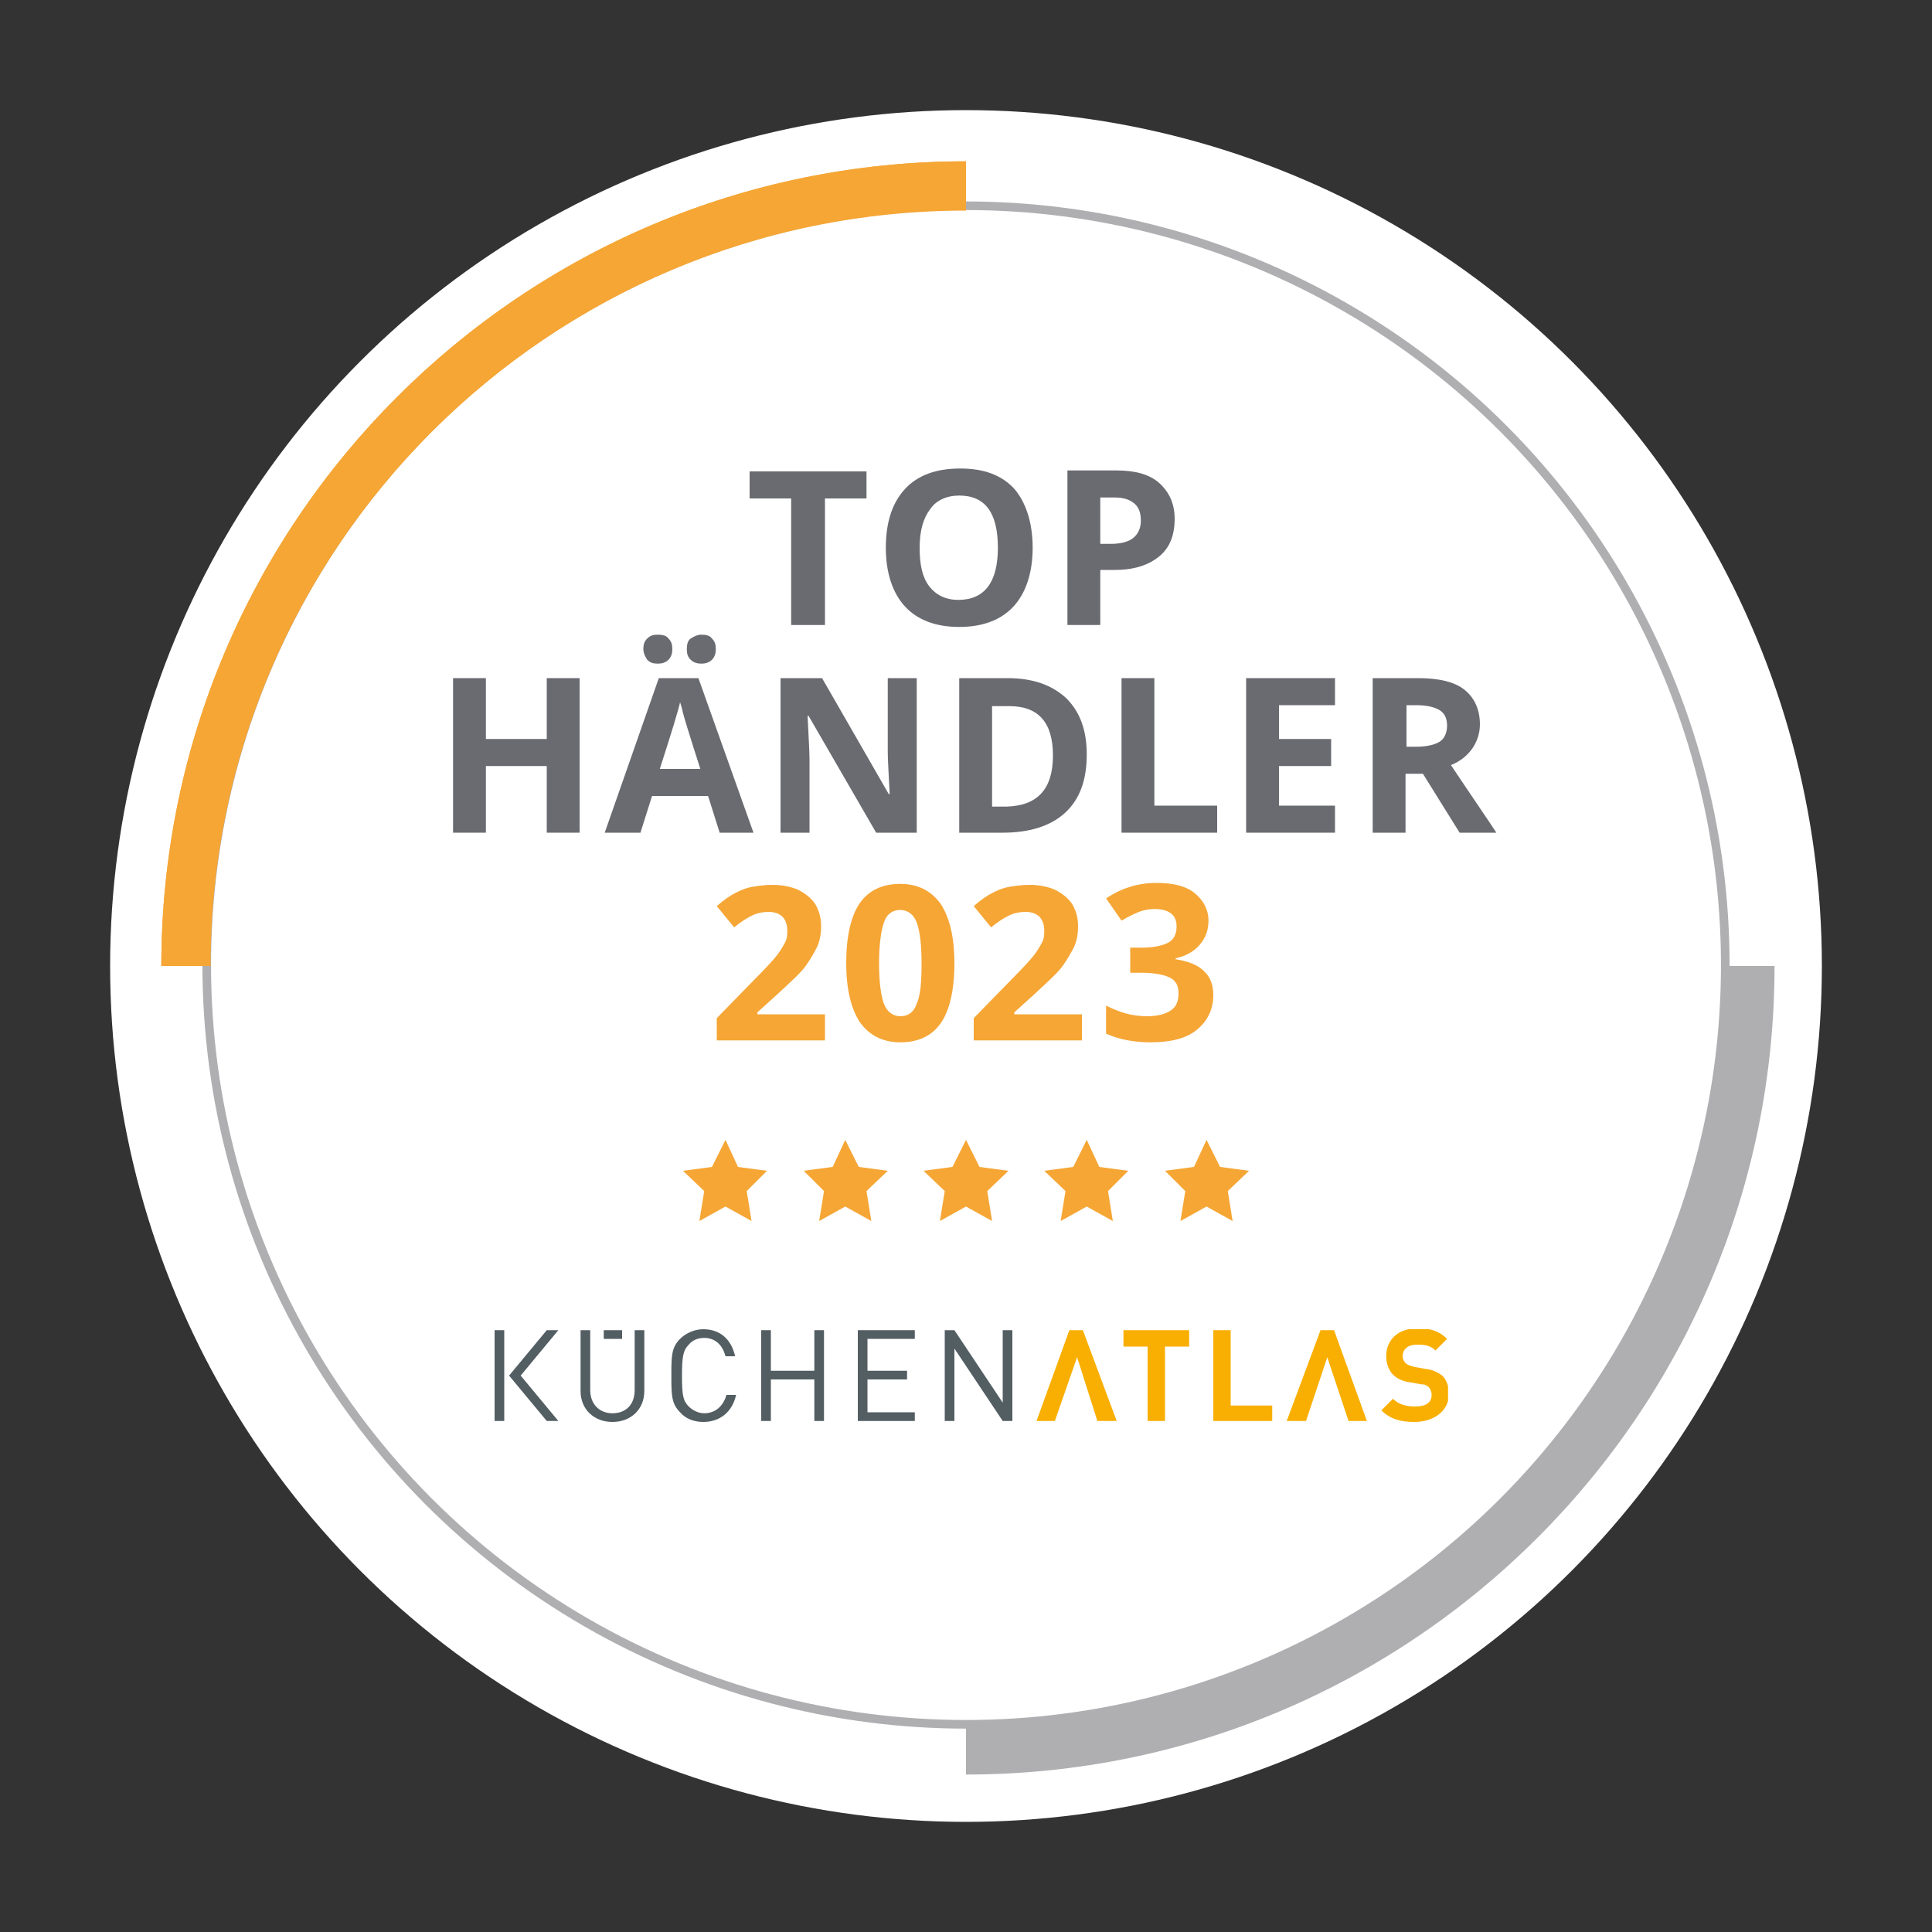 <svg xmlns="http://www.w3.org/2000/svg" xmlns:xlink="http://www.w3.org/1999/xlink" id="Ebene_1" x="0px" y="0px" viewBox="0 0 200 200" style="enable-background:new 0 0 200 200;" xml:space="preserve"><rect x="0" y="0" width="200" height="200" fill="#333333" stroke="none"/><style type="text/css">	.st0{fill:#FFFFFF;}	.st1{fill:#F5A635;}	.st2{fill:#AFAEB1;}	.st3{fill:#535E63;}	.st4{fill:#F8AF02;}	.st5{clip-path:url(#SVGID_00000165946735495639148320000005435081879532477610_);fill:#F8AF02;}	.st6{clip-path:url(#SVGID_00000078023496426623628410000018331826556175171483_);fill:#535E63;}	.st7{fill:#6A6B71;}	.st8{fill:none;stroke:#AFAEB1;stroke-width:0.891;}</style><circle class="st0" cx="100" cy="100" r="88.6"></circle><g>	<path class="st1" d="M100,100V16.7C54,16.7,16.7,54,16.7,100H100z"></path></g><g>	<path class="st0" d="M100,178.5c43.4,0,78.6-35.2,78.6-78.6S143.4,21.4,100,21.4S21.4,56.6,21.4,100S56.6,178.5,100,178.5"></path></g><path class="st2" d="M178.6,100c0,43.4-35.2,78.6-78.6,78.6v5.1c46.2,0,83.7-37.5,83.7-83.7H178.6z"></path><polygon class="st1" points="100,118 101.4,120.8 104.4,121.2 102.2,123.3 102.7,126.4 100,124.9 97.3,126.4 97.8,123.3 95.6,121.2  98.6,120.8 "></polygon><polygon class="st1" points="112.5,118 113.8,120.8 116.8,121.2 114.7,123.3 115.2,126.4 112.5,124.9 109.8,126.4 110.3,123.3  108.1,121.2 111.1,120.8 "></polygon><polygon class="st1" points="75.1,118 76.4,120.8 79.4,121.2 77.3,123.3 77.8,126.4 75.1,124.9 72.4,126.4 72.9,123.3 70.7,121.2  73.7,120.8 "></polygon><polygon class="st1" points="124.9,118 126.3,120.8 129.3,121.2 127.1,123.3 127.6,126.4 124.9,124.9 122.2,126.4 122.7,123.3  120.6,121.2 123.6,120.8 "></polygon><polygon class="st1" points="87.5,118 88.9,120.8 91.9,121.2 89.7,123.3 90.2,126.4 87.5,124.9 84.8,126.4 85.3,123.3 83.2,121.2  86.2,120.8 "></polygon><g>	<g>		<path class="st3" d="M63.4,147.2c-1.9,0-3.3-1.3-3.3-3.2v-6.3h1v6.2c0,1.4,0.9,2.4,2.3,2.4c1.4,0,2.3-0.9,2.3-2.4v-6.2h1v6.3   C66.7,145.9,65.3,147.2,63.4,147.2 M62.5,137.7h1.9v0.9h-1.9V137.7z"></path>	</g>	<g>		<path class="st3" d="M72.8,147.2c-0.9,0-1.8-0.3-2.4-1c-0.9-0.9-0.9-1.8-0.9-3.8s0-2.9,0.9-3.8c0.6-0.6,1.5-1,2.4-1   c1.7,0,2.9,1,3.3,2.8h-1c-0.3-1.2-1.1-1.9-2.2-1.9c-0.6,0-1.2,0.2-1.6,0.7c-0.6,0.6-0.7,1.3-0.7,3.2c0,2,0.1,2.6,0.7,3.2   c0.4,0.4,1,0.7,1.6,0.7c1.2,0,2-0.8,2.3-1.9h1C75.8,146.2,74.5,147.2,72.8,147.2"></path>	</g>	<g>		<polygon class="st3" points="84.3,147.1 84.3,142.8 79.8,142.8 79.8,147.1 78.8,147.1 78.8,137.7 79.8,137.7 79.8,141.9    84.3,141.9 84.3,137.7 85.3,137.7 85.3,147.1   "></polygon>	</g>	<g>		<polygon class="st3" points="88.8,147.1 88.8,137.7 94.7,137.7 94.7,138.6 89.8,138.6 89.8,141.9 93.9,141.9 93.9,142.8    89.8,142.8 89.8,146.2 94.7,146.2 94.7,147.1   "></polygon>	</g>	<g>		<polygon class="st3" points="103.8,147.1 98.8,139.6 98.8,147.1 97.8,147.1 97.8,137.7 98.8,137.7 103.8,145.2 103.8,137.7    104.8,137.7 104.8,147.1   "></polygon>	</g>	<g>		<polygon class="st4" points="113.6,147.1 111.5,140.5 109.2,147.1 107.3,147.1 110.7,137.7 112.1,137.7 115.6,147.1   "></polygon>	</g>	<g>		<polygon class="st4" points="139.6,147.1 137.4,140.5 135.2,147.1 133.2,147.1 136.7,137.7 138.1,137.7 141.5,147.1   "></polygon>	</g>	<g>		<polygon class="st4" points="120.6,139.4 120.6,147.1 118.8,147.1 118.8,139.4 116.3,139.4 116.3,137.7 123.1,137.7 123.1,139.4      "></polygon>	</g>	<g>		<polygon class="st4" points="125.6,147.1 125.6,137.7 127.4,137.7 127.4,145.5 131.7,145.5 131.7,147.1   "></polygon>	</g></g><g>	<g>		<defs>			<rect id="SVGID_1_" x="51.2" y="137.6" width="98.7" height="9.6"></rect>		</defs>		<clipPath id="SVGID_00000011007184543774045650000002213701116178514334_">			<use xlink:href="#SVGID_1_" style="overflow:visible;"></use>		</clipPath>		<path style="clip-path:url(#SVGID_00000011007184543774045650000002213701116178514334_);fill:#F8AF02;" d="M146.4,147.2   c-1.4,0-2.5-0.3-3.4-1.2l1.2-1.2c0.6,0.6,1.4,0.8,2.3,0.8c1.1,0,1.7-0.4,1.7-1.2c0-0.3-0.1-0.6-0.3-0.8s-0.4-0.3-0.8-0.3l-1.1-0.2   c-0.8-0.1-1.4-0.4-1.8-0.8c-0.4-0.4-0.7-1.1-0.7-1.9c0-1.7,1.2-2.9,3.3-2.9c1.3,0,2.2,0.3,3,1.1l-1.2,1.2   c-0.6-0.6-1.3-0.6-1.9-0.6c-1,0-1.5,0.5-1.5,1.2c0,0.2,0.1,0.5,0.3,0.7s0.5,0.3,0.9,0.4l1.1,0.2c0.9,0.1,1.4,0.4,1.8,0.7   c0.5,0.5,0.7,1.2,0.7,2C149.9,146.2,148.3,147.2,146.4,147.2"></path>	</g>	<g>		<defs>			<rect id="SVGID_00000033342407224729706040000014498800495712884155_" x="51.2" y="137.6" width="98.7" height="9.6"></rect>		</defs>		<clipPath id="SVGID_00000168113809448118375280000012500330397553990295_">			<use xlink:href="#SVGID_00000033342407224729706040000014498800495712884155_" style="overflow:visible;"></use>		</clipPath>					<rect x="51.2" y="137.7" style="clip-path:url(#SVGID_00000168113809448118375280000012500330397553990295_);fill:#535E63;" width="1" height="9.4"></rect>	</g></g><g>	<g>		<polygon class="st3" points="57.8,137.7 56.6,137.7 52.7,142.4 56.6,147.1 57.8,147.1 53.9,142.4   "></polygon>	</g></g><g>	<path class="st7" d="M85.3,64.7h-3.4V51.6h-4.3v-2.8h12.1v2.8h-4.3V64.7z"></path>	<path class="st7" d="M106.9,56.7c0,2.6-0.7,4.7-2,6.1c-1.3,1.4-3.2,2.1-5.6,2.1s-4.3-0.7-5.6-2.1c-1.3-1.4-2-3.5-2-6.1  c0-2.7,0.7-4.7,2-6.1c1.3-1.4,3.2-2.1,5.7-2.1s4.3,0.7,5.6,2.1C106.2,52,106.9,54.1,106.9,56.7z M95.2,56.7c0,1.8,0.3,3.1,1,4  s1.7,1.4,3,1.4c2.7,0,4.1-1.8,4.1-5.4c0-3.6-1.3-5.4-4-5.4c-1.3,0-2.4,0.5-3,1.4C95.6,53.6,95.2,54.9,95.2,56.7z"></path>	<path class="st7" d="M121.6,53.7c0,1.7-0.5,3-1.6,3.9s-2.6,1.4-4.6,1.4h-1.5v5.7h-3.4v-16h5.1c1.9,0,3.4,0.4,4.4,1.3  S121.6,52.1,121.6,53.7z M113.9,56.3h1.1c1,0,1.8-0.2,2.3-0.6s0.8-1,0.8-1.8c0-0.8-0.2-1.4-0.7-1.8s-1.1-0.6-2-0.6h-1.5V56.3z"></path>	<path class="st7" d="M60,86.2h-3.4v-6.9h-6.3v6.9h-3.4v-16h3.4v6.3h6.3v-6.3H60V86.2z"></path>	<path class="st7" d="M74.5,86.2l-1.2-3.8h-5.8l-1.2,3.8h-3.7l5.6-16h4.1l5.7,16H74.5z M66.6,67.2c0-0.5,0.1-0.8,0.4-1.1  c0.3-0.3,0.6-0.4,1.1-0.4c0.5,0,0.9,0.1,1.1,0.4c0.3,0.3,0.4,0.6,0.4,1.1c0,0.4-0.1,0.8-0.4,1.1c-0.3,0.3-0.7,0.4-1.1,0.4  c-0.5,0-0.8-0.1-1.1-0.4C66.8,68,66.6,67.6,66.6,67.2z M72.5,79.6c-1.1-3.4-1.7-5.4-1.8-5.8c-0.1-0.5-0.2-0.8-0.3-1.1  c-0.2,0.9-0.9,3.2-2.1,6.9H72.5z M71.1,67.2c0-0.5,0.1-0.9,0.4-1.1s0.7-0.4,1.1-0.4c0.5,0,0.9,0.1,1.1,0.4c0.3,0.3,0.4,0.6,0.4,1.1  c0,0.4-0.1,0.8-0.4,1.1s-0.7,0.4-1.1,0.4c-0.4,0-0.8-0.1-1.1-0.4S71.1,67.7,71.1,67.2z"></path>	<path class="st7" d="M95,86.2h-4.3l-7-12.1h-0.1c0.1,2.1,0.2,3.7,0.2,4.6v7.5h-3v-16h4.3l6.9,12h0.1c-0.1-2.1-0.2-3.5-0.2-4.4v-7.6  h3V86.2z"></path>	<path class="st7" d="M112.5,78.1c0,2.6-0.7,4.6-2.2,6c-1.5,1.4-3.7,2.1-6.5,2.1h-4.5v-16h5c2.6,0,4.6,0.7,6.1,2.1  C111.8,73.7,112.5,75.6,112.5,78.1z M109,78.2c0-3.4-1.5-5.1-4.5-5.1h-1.8v10.4h1.5C107.4,83.4,109,81.7,109,78.2z"></path>	<path class="st7" d="M116.1,86.2v-16h3.4v13.2h6.5v2.8H116.1z"></path>	<path class="st7" d="M138.2,86.2H129v-16h9.2V73h-5.8v3.5h5.4v2.8h-5.4v4.1h5.8V86.2z"></path>	<path class="st7" d="M145.5,80.1v6.1h-3.4v-16h4.7c2.2,0,3.8,0.4,4.8,1.2c1,0.8,1.6,2,1.6,3.6c0,0.9-0.3,1.8-0.8,2.5  c-0.5,0.7-1.2,1.3-2.2,1.7c2.4,3.6,4,5.9,4.7,7h-3.8l-3.8-6.1H145.5z M145.5,77.3h1.1c1.1,0,1.9-0.2,2.4-0.5s0.8-0.9,0.8-1.7  c0-0.8-0.3-1.3-0.8-1.6c-0.5-0.3-1.3-0.5-2.4-0.5h-1V77.3z"></path>	<path class="st1" d="M85.4,107.7H74.2v-2.3l4-4.1c1.2-1.2,2-2.1,2.3-2.5s0.6-0.9,0.8-1.3s0.2-0.8,0.2-1.2c0-0.6-0.2-1.1-0.5-1.4  s-0.8-0.5-1.4-0.5c-0.6,0-1.2,0.1-1.8,0.4S76.6,95.5,76,96l-1.8-2.2c0.8-0.7,1.4-1.1,2-1.4s1.1-0.5,1.7-0.6s1.3-0.2,2.1-0.2  c1,0,1.9,0.2,2.6,0.5c0.8,0.4,1.4,0.9,1.8,1.5c0.4,0.7,0.6,1.4,0.6,2.3c0,0.7-0.1,1.4-0.4,2.1c-0.3,0.6-0.7,1.3-1.2,2  s-1.5,1.6-2.9,2.9l-2.1,1.9v0.2h7V107.7z"></path>	<path class="st1" d="M98.8,99.7c0,2.8-0.5,4.9-1.4,6.2c-0.9,1.3-2.3,2-4.2,2c-1.8,0-3.2-0.7-4.2-2.1c-0.9-1.4-1.4-3.4-1.4-6.1  c0-2.8,0.5-4.9,1.4-6.2c0.9-1.3,2.3-2,4.2-2c1.8,0,3.2,0.7,4.2,2.1C98.3,95,98.8,97,98.8,99.7z M91,99.7c0,2,0.2,3.4,0.5,4.2  s0.9,1.3,1.7,1.3c0.8,0,1.4-0.4,1.7-1.3c0.4-0.9,0.5-2.3,0.5-4.2c0-2-0.2-3.4-0.5-4.2s-0.9-1.3-1.7-1.3c-0.8,0-1.4,0.4-1.7,1.3  S91,97.8,91,99.7z"></path>	<path class="st1" d="M112,107.7h-11.2v-2.3l4-4.1c1.2-1.2,2-2.1,2.3-2.5s0.6-0.9,0.8-1.3s0.2-0.8,0.2-1.2c0-0.6-0.2-1.1-0.5-1.4  s-0.8-0.5-1.4-0.5c-0.6,0-1.2,0.1-1.8,0.4s-1.2,0.7-1.8,1.2l-1.8-2.2c0.8-0.7,1.4-1.1,2-1.4s1.1-0.5,1.7-0.6s1.3-0.2,2.1-0.2  c1,0,1.9,0.2,2.6,0.5c0.8,0.4,1.4,0.9,1.8,1.5c0.4,0.7,0.6,1.4,0.6,2.3c0,0.7-0.1,1.4-0.4,2.1c-0.3,0.6-0.7,1.3-1.2,2  s-1.5,1.6-2.9,2.9l-2.1,1.9v0.2h7V107.7z"></path>	<path class="st1" d="M125.1,95.3c0,1-0.3,1.8-0.9,2.5c-0.6,0.7-1.5,1.2-2.5,1.4v0.1c1.3,0.2,2.3,0.6,2.9,1.2c0.7,0.6,1,1.5,1,2.5  c0,1.5-0.6,2.7-1.7,3.6c-1.1,0.9-2.7,1.3-4.8,1.3c-1.7,0-3.3-0.3-4.6-0.9v-2.9c0.6,0.3,1.3,0.6,2,0.8c0.7,0.2,1.5,0.3,2.2,0.3  c1.1,0,1.9-0.2,2.5-0.6s0.8-1,0.8-1.8c0-0.8-0.3-1.3-0.9-1.6s-1.6-0.5-2.9-0.5h-1.2v-2.6h1.2c1.2,0,2.1-0.2,2.7-0.5  s0.9-0.9,0.9-1.7c0-1.2-0.8-1.8-2.3-1.8c-0.5,0-1.1,0.1-1.6,0.3c-0.5,0.2-1.1,0.5-1.8,0.9l-1.6-2.3c1.5-1,3.2-1.6,5.2-1.6  c1.7,0,3,0.3,3.9,1S125.1,94.1,125.1,95.3z"></path></g><g>	<circle class="st8" cx="100" cy="99.9" r="78.6"></circle></g><g>	<g>		<path class="st1" d="M100,21.8v-5.1C54,16.7,16.7,54,16.7,100h5.1C21.8,56.8,56.8,21.8,100,21.8"></path>	</g></g></svg>